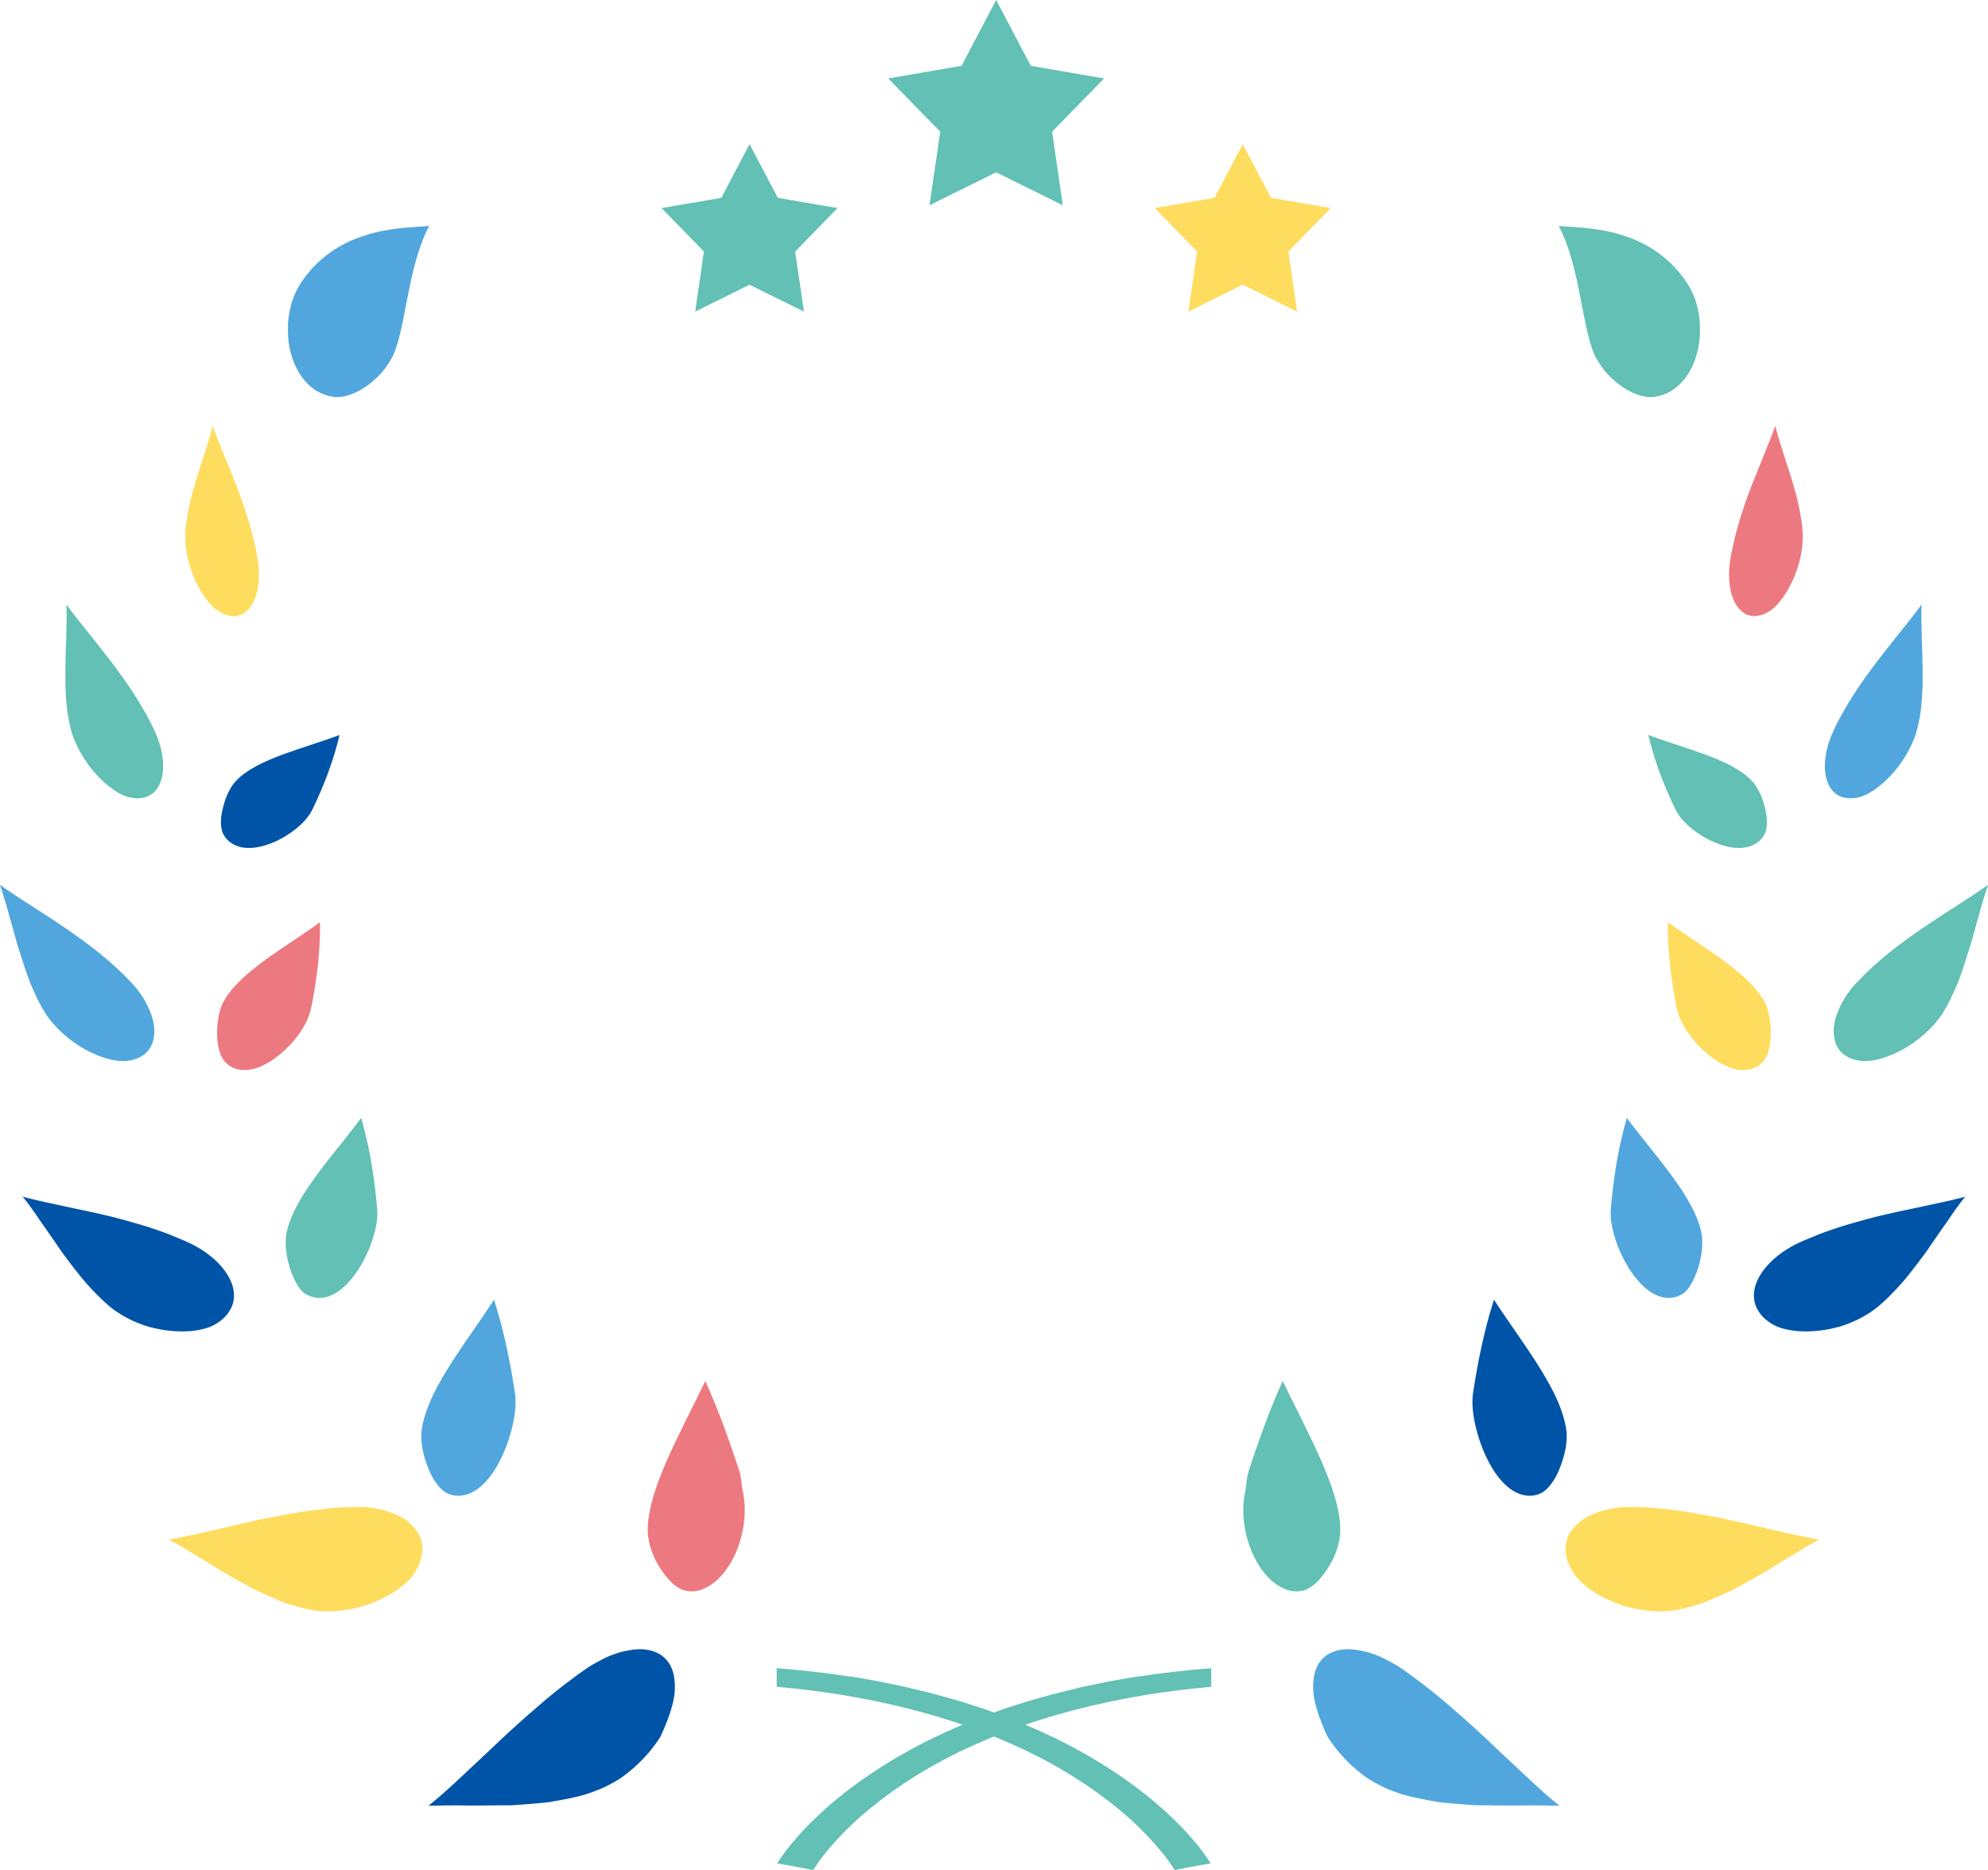 <svg data-name="レイヤー_2" xmlns="http://www.w3.org/2000/svg" viewBox="0 0 175.18 164.74"><g fill-rule="evenodd" data-name="レイヤー_1"><path d="M18.74 37.51c.28.79.63 1.65 1 2.56.18.46.38.93.57 1.41.2.49.39.98.59 1.49.39 1.01.75 2.06 1.07 3.14.16.54.3 1.08.43 1.63.13.55.24 1.11.33 1.67.06.4.08.79.09 1.17 0 .38-.02.74-.07 1.08-.11.67-.31 1.27-.62 1.72-.15.22-.33.41-.53.56-.19.15-.41.25-.65.3-.48.1-1.05 0-1.68-.39-.67-.41-1.43-1.38-2.01-2.61-.57-1.21-.97-2.71-.93-4.06 0-.38.04-.78.09-1.18.06-.4.13-.8.21-1.21.09-.41.17-.83.29-1.24.11-.41.23-.83.36-1.25.06-.21.13-.42.19-.63.07-.21.14-.41.2-.61.13-.41.27-.82.39-1.22.26-.8.51-1.57.68-2.32Z" fill="#fedc5e"/><path d="M29.93 64.72c-.5 2.1-1.26 4.24-2.4 6.59-.3.62-.84 1.22-1.52 1.76-.68.53-1.49 1-2.31 1.29-.82.3-1.65.42-2.37.29-.36-.07-.69-.2-.98-.4-.29-.2-.54-.48-.71-.84-.12-.25-.17-.61-.17-1.01 0-.2.01-.41.05-.63.03-.22.08-.45.14-.67.11-.45.27-.9.46-1.29.2-.4.42-.75.66-1 .48-.51 1.11-.95 1.82-1.33.72-.39 1.53-.72 2.37-1.03 1.68-.62 3.48-1.14 4.97-1.71Z" fill="#0054a7"/><path d="M5.86 53.27c1.07 1.46 2.48 3.12 3.9 4.98.35.46.7.94 1.05 1.42.35.49.69.99 1.02 1.5.33.51.63 1.03.94 1.56.3.53.59 1.08.84 1.63.18.4.34.8.46 1.19.12.39.2.78.25 1.15.1.75.07 1.44-.12 2.02-.18.58-.49 1.04-.96 1.32s-1.1.37-1.88.19c-.82-.19-1.91-.94-2.89-2.02-.24-.27-.49-.56-.71-.87-.22-.31-.43-.63-.62-.96-.38-.67-.71-1.39-.89-2.11-.21-.81-.36-1.7-.42-2.62-.03-.46-.06-.93-.07-1.41V58.8c.02-1.93.17-3.86.09-5.54Z" fill="#62c0b4"/><path d="M28.2 81.26c0 .59 0 1.18-.03 1.79-.01.3-.05.62-.07.92-.02.31-.04.62-.07.93-.03.31-.07.63-.12.96-.05.33-.1.65-.14.98-.1.66-.22 1.34-.37 2.04-.04.19-.1.38-.17.57-.07.19-.15.38-.24.57-.19.39-.43.78-.71 1.16-.56.77-1.28 1.49-2.06 2.05-.77.56-1.6.95-2.39 1.02-.78.08-1.55-.14-2.09-.81-.19-.23-.34-.59-.45-1.01-.1-.43-.17-.92-.16-1.43 0-1.03.2-2.08.56-2.75.75-1.37 2.18-2.59 3.76-3.74 1.59-1.15 3.32-2.22 4.74-3.26Z" fill="#ed7980"/><path d="M0 77.95c3.12 2.24 8.01 4.8 11.57 8.61.65.68 1.15 1.43 1.48 2.16.36.73.55 1.46.55 2.12 0 .17-.01.33-.04.48-.02.16-.05.31-.09.45-.09.29-.23.55-.42.79-.39.46-1 .8-1.86.9-.91.11-2.27-.24-3.65-.99-.69-.37-1.35-.85-1.97-1.4-.31-.28-.6-.57-.87-.88a7.24 7.24 0 0 1-.73-.97c-.47-.76-.89-1.63-1.28-2.57-.1-.23-.18-.47-.27-.71-.08-.24-.17-.48-.25-.73-.16-.49-.32-.99-.48-1.49-.08-.25-.16-.5-.23-.75l-.21-.75c-.14-.5-.27-1-.42-1.49-.26-.98-.54-1.92-.84-2.78Z" fill="#51a7dd"/><path d="M31.82 98.47c.68 2.37 1.15 4.92 1.41 8 .08.8-.09 1.77-.42 2.77-.33 1-.82 2.01-1.42 2.87a8 8 0 0 1-.98 1.16c-.35.33-.72.61-1.11.79-.76.37-1.59.4-2.38-.07-.14-.08-.27-.2-.4-.35-.13-.15-.26-.33-.37-.54-.24-.41-.45-.9-.62-1.42-.32-1.06-.44-2.23-.28-3.05.08-.41.21-.84.38-1.27.17-.43.38-.86.62-1.29.47-.87 1.06-1.74 1.7-2.6.64-.87 1.32-1.73 1.99-2.56.33-.42.66-.83.98-1.24.32-.41.63-.81.91-1.2Z" fill="#62c0b4"/><path d="M1.95 105.41c.99.27 2.1.51 3.28.76.59.13 1.2.26 1.82.39.63.13 1.27.27 1.92.42a46.32 46.32 0 0 1 2.93.77 32.06 32.06 0 0 1 2.94.97c.32.12.63.26.95.39.32.13.64.27.96.42 1.79.86 3.12 2.14 3.64 3.46.26.66.31 1.33.09 1.97-.23.64-.69 1.23-1.52 1.71-.43.25-1.03.44-1.72.54-.69.1-1.47.11-2.3.02-.41-.04-.84-.11-1.26-.21-.43-.09-.86-.21-1.26-.37-.82-.3-1.62-.72-2.32-1.22-.4-.28-.77-.62-1.14-.97-.37-.35-.75-.74-1.11-1.14-.38-.4-.72-.83-1.07-1.27-.35-.44-.69-.89-1.03-1.35-.35-.45-.66-.93-.98-1.39-.32-.46-.64-.93-.96-1.38-.08-.11-.16-.22-.24-.34-.08-.11-.15-.22-.23-.34-.15-.22-.3-.44-.46-.66-.31-.43-.61-.84-.92-1.22Z" fill="#0054a7"/><path d="M43.53 114.5c.77 2.38 1.35 4.99 1.84 8.18.13.83.04 1.87-.22 2.98-.26 1.1-.68 2.26-1.23 3.27-.55 1.01-1.23 1.86-2.01 2.36-.39.25-.8.41-1.23.46-.43.05-.88 0-1.31-.22-.3-.15-.62-.45-.91-.85-.15-.2-.29-.42-.42-.67a7.01 7.01 0 0 1-.35-.79 9.64 9.64 0 0 1-.48-1.68c-.09-.56-.11-1.1-.05-1.55.12-.91.44-1.86.88-2.83.44-.96 1.03-1.97 1.65-2.96 1.26-1.98 2.71-3.95 3.84-5.7Z" fill="#51a7dd"/><path d="M14.85 135.63c1.09-.18 2.29-.44 3.56-.73 1.28-.29 2.64-.63 4.04-.93.35-.07.7-.15 1.05-.22l1.07-.21c.72-.14 1.45-.27 2.18-.38 1.45-.2 2.95-.38 4.42-.4.52 0 1.05 0 1.53.07.49.06.95.16 1.38.3.21.07.42.14.62.22.2.08.39.17.57.26.36.19.68.42.94.68.55.5.91 1.11.99 1.84.08.72-.1 1.56-.67 2.44-.6.93-1.93 1.93-3.63 2.6-.42.17-.87.32-1.33.44-.45.11-.92.2-1.4.26s-.96.09-1.43.08c-.24 0-.48-.01-.71-.04-.23-.03-.46-.06-.69-.1-.51-.1-1.04-.23-1.57-.4a12.81 12.81 0 0 1-1.61-.6c-.54-.23-1.08-.48-1.63-.74-.28-.13-.54-.28-.81-.42l-.8-.45c-.53-.3-1.08-.6-1.6-.92-.52-.32-1.04-.64-1.54-.95-1.03-.61-1.99-1.23-2.94-1.72Z" fill="#fedc5e"/><path d="M62.15 121.67c1 2.18 1.92 4.66 2.96 7.79.13.42.22.91.26 1.43 0 .07 0 .13.02.2s.04.15.05.22c.03.15.06.3.09.46.05.31.08.62.09.94.05 1.27-.19 2.57-.64 3.73-.45 1.16-1.11 2.17-1.9 2.85-.39.34-.82.59-1.27.75-.45.17-.92.19-1.42.09-.35-.07-.74-.3-1.13-.64-.38-.35-.75-.82-1.08-1.32-.16-.25-.31-.52-.45-.79s-.24-.56-.34-.84c-.19-.56-.3-1.11-.31-1.58-.01-.48.02-.98.11-1.5.09-.53.22-1.07.38-1.63.33-1.11.79-2.27 1.31-3.43 1.04-2.32 2.28-4.67 3.27-6.74Z" fill="#ed7980"/><path d="M37.76 159.07c.48-.38.97-.79 1.47-1.24.51-.45 1.03-.93 1.56-1.43.53-.5 1.08-1.01 1.63-1.53.28-.26.56-.52.84-.79.29-.27.57-.54.87-.82.58-.55 1.18-1.09 1.78-1.63.3-.27.6-.54.91-.8l.93-.81c.63-.53 1.26-1.05 1.9-1.54.32-.25.65-.49.98-.74.33-.25.66-.48.99-.71.24-.16.48-.32.72-.45.24-.14.48-.26.72-.39.48-.25.95-.44 1.41-.58.92-.26 1.8-.4 2.56-.27.38.06.74.19 1.05.36.32.18.59.42.81.73.44.61.64 1.48.56 2.63-.04.6-.23 1.33-.5 2.11-.14.39-.3.79-.47 1.2-.09.2-.18.41-.28.61-.11.21-.27.41-.41.62a13.042 13.042 0 0 1-2.75 2.79c-.21.16-.43.32-.66.45-.45.27-.91.51-1.38.72-.53.22-1.1.44-1.69.6-.59.16-1.21.29-1.84.41-.32.06-.64.11-.97.17-.33.05-.65.08-.98.11-.66.06-1.33.11-2.01.16-.34.03-.67.03-1.01.03-.34 0-.67 0-1.01.01-.34 0-.67 0-1.01.01h-.99c-.65-.01-1.3-.02-1.93-.01-.31 0-.63 0-.93.02-.3 0-.6 0-.89.01Z" fill="#0054a7"/><path d="M37.79 19.91c-.78.06-1.69.1-2.66.21-.96.12-2.01.29-3.03.64-1.05.33-2.08.82-3.06 1.52-.48.36-.96.76-1.4 1.22-.43.47-.86.99-1.23 1.59-.26.43-.48.9-.65 1.39-.16.5-.27 1.03-.34 1.56-.02.13-.03.27-.04.4 0 .14-.01.27-.01.41 0 .27 0 .54.02.81s.05.53.09.79c.04.26.11.52.18.77.14.5.33.97.56 1.39.23.43.51.81.83 1.14.63.66 1.42 1.08 2.33 1.21.96.13 2.11-.33 3.14-1.1.5-.39 1-.85 1.4-1.39.2-.27.39-.55.56-.85.17-.3.3-.62.41-.95.51-1.49.79-3.43 1.21-5.41.4-1.97.95-3.94 1.72-5.36Z" fill="#51a7dd"/><path d="M156.44 37.51c-.28.79-.63 1.65-1 2.56-.18.46-.38.93-.57 1.41-.2.49-.39.98-.59 1.49-.39 1.01-.75 2.06-1.07 3.14-.16.54-.3 1.08-.43 1.63-.13.55-.24 1.11-.33 1.67-.06.4-.08.79-.09 1.17 0 .38.02.74.07 1.08.11.67.31 1.27.62 1.72.15.22.33.41.53.56.19.15.41.25.65.3.48.1 1.05 0 1.68-.39.67-.41 1.43-1.38 2.01-2.61.57-1.21.97-2.71.93-4.06 0-.38-.04-.78-.09-1.18-.06-.4-.13-.8-.21-1.21-.09-.41-.17-.83-.29-1.24-.11-.41-.23-.83-.36-1.25-.06-.21-.13-.42-.19-.63-.07-.21-.14-.41-.2-.61-.13-.41-.27-.82-.39-1.22-.26-.8-.51-1.57-.68-2.32Z" fill="#ed7980"/><path d="M145.24 64.72c.5 2.1 1.26 4.24 2.4 6.59.3.62.84 1.22 1.52 1.76.68.53 1.49 1 2.31 1.29.82.3 1.65.42 2.37.29.36-.07.69-.2.98-.4.29-.2.54-.48.71-.84.12-.25.17-.61.17-1.01 0-.2-.01-.41-.05-.63-.03-.22-.08-.45-.14-.67-.11-.45-.27-.9-.46-1.29-.2-.4-.42-.75-.66-1-.48-.51-1.11-.95-1.82-1.33-.72-.39-1.53-.72-2.37-1.03-1.68-.62-3.48-1.14-4.97-1.71Z" fill="#62c0b4"/><path d="M169.32 53.27c-1.07 1.46-2.48 3.12-3.9 4.98-.35.46-.7.94-1.05 1.42-.35.49-.69.99-1.02 1.5-.33.51-.63 1.03-.94 1.56-.3.53-.59 1.08-.84 1.63-.18.4-.34.8-.46 1.19-.12.39-.2.78-.25 1.15-.1.75-.07 1.44.12 2.02.18.58.49 1.04.96 1.32s1.1.37 1.88.19c.82-.19 1.91-.94 2.89-2.02.24-.27.49-.56.71-.87.22-.31.43-.63.62-.96.38-.67.71-1.39.89-2.11.21-.81.36-1.7.42-2.62.03-.46.06-.93.07-1.41V58.8c-.02-1.93-.17-3.86-.09-5.54Z" fill="#51a7dd"/><path d="M146.97 81.26c0 .59 0 1.18.03 1.79.01.3.05.62.07.92.02.31.04.62.07.93.03.31.07.63.12.96.05.33.1.65.14.98.1.66.22 1.34.37 2.04.04.19.1.38.17.57.07.19.15.38.24.57.19.39.43.78.71 1.16.56.77 1.28 1.49 2.06 2.05.77.56 1.6.95 2.39 1.02.78.08 1.55-.14 2.09-.81.19-.23.34-.59.45-1.01.1-.43.17-.92.16-1.43 0-1.03-.2-2.08-.56-2.75-.75-1.37-2.18-2.59-3.76-3.74-1.59-1.15-3.32-2.22-4.74-3.26Z" fill="#fedc5e"/><path d="M175.18 77.95c-3.12 2.24-8.01 4.8-11.57 8.61-.65.68-1.15 1.43-1.48 2.16-.36.73-.55 1.46-.55 2.12 0 .17.01.33.04.48.02.16.05.31.09.45.09.29.23.55.42.79.39.46 1 .8 1.86.9.91.11 2.27-.24 3.65-.99.69-.37 1.35-.85 1.97-1.4.31-.28.6-.57.87-.88.27-.31.53-.64.73-.97.47-.76.89-1.63 1.28-2.57.1-.23.18-.47.27-.71.08-.24.17-.48.25-.73.16-.49.32-.99.48-1.49.08-.25.16-.5.23-.75l.21-.75c.14-.5.27-1 .42-1.49.26-.98.54-1.92.84-2.78Z" fill="#62c0b4"/><path d="M143.36 98.47c-.68 2.37-1.15 4.92-1.41 8-.08.8.09 1.77.42 2.77.33 1 .82 2.01 1.42 2.87a8 8 0 0 0 .98 1.16c.35.33.72.61 1.11.79.77.37 1.59.4 2.38-.07.14-.08.27-.2.4-.35.13-.15.26-.33.37-.54.24-.41.45-.9.62-1.42.32-1.06.44-2.23.28-3.05-.08-.41-.21-.84-.38-1.27-.17-.43-.38-.86-.62-1.29-.47-.87-1.06-1.74-1.7-2.6-.64-.87-1.32-1.73-1.99-2.56-.33-.42-.66-.83-.98-1.24-.32-.41-.63-.81-.91-1.2Z" fill="#51a7dd"/><path d="M173.23 105.41c-.99.27-2.1.51-3.28.76-.59.13-1.2.26-1.82.39-.63.13-1.27.27-1.92.42a46.32 46.32 0 0 0-2.93.77 32.06 32.06 0 0 0-2.94.97c-.32.12-.63.26-.96.39-.32.13-.64.27-.96.42-1.79.86-3.12 2.14-3.64 3.46-.26.66-.31 1.33-.09 1.97.23.64.69 1.23 1.52 1.71.43.25 1.03.44 1.72.54.69.1 1.47.11 2.3.02.41-.04.84-.11 1.26-.21.43-.09.86-.21 1.26-.37.82-.3 1.62-.72 2.32-1.22.4-.28.77-.62 1.14-.97.37-.35.75-.74 1.11-1.14.38-.4.72-.83 1.07-1.27.35-.44.69-.89 1.03-1.35.35-.45.66-.93.98-1.39.32-.46.64-.93.96-1.38.08-.11.16-.22.24-.34.08-.11.15-.22.23-.34.15-.22.3-.44.46-.66.31-.43.61-.84.92-1.22Zm-41.58 9.09c-.77 2.38-1.35 4.99-1.84 8.18-.13.83-.04 1.87.22 2.98.26 1.1.68 2.26 1.23 3.27.55 1.01 1.23 1.86 2.01 2.36.39.25.8.41 1.23.46.43.05.88 0 1.31-.22.3-.15.62-.45.91-.85.15-.2.29-.42.42-.67.13-.25.25-.52.35-.79.21-.55.38-1.13.48-1.68.09-.56.11-1.1.05-1.55-.12-.91-.44-1.86-.88-2.83-.44-.96-1.03-1.97-1.65-2.96-1.26-1.98-2.71-3.95-3.84-5.7Z" fill="#0054a7"/><path d="M160.33 135.63c-1.09-.18-2.29-.44-3.56-.73-1.28-.29-2.64-.63-4.04-.93-.35-.07-.7-.15-1.05-.22l-1.07-.21c-.72-.14-1.45-.27-2.18-.38-1.45-.2-2.95-.38-4.42-.4-.52 0-1.05 0-1.53.07-.49.06-.95.16-1.38.3-.21.07-.42.14-.62.22-.2.08-.39.17-.57.26-.36.19-.68.42-.94.68-.55.5-.91 1.11-.99 1.84-.08.72.1 1.56.67 2.44.6.93 1.93 1.93 3.63 2.6.42.17.87.32 1.33.44.45.11.92.2 1.4.26.47.06.96.09 1.43.08.24 0 .48-.01.71-.04.23-.03.46-.06.69-.1.51-.1 1.04-.23 1.57-.4a12.81 12.81 0 0 0 1.61-.6c.54-.23 1.08-.48 1.63-.74.28-.13.54-.28.81-.42l.8-.45c.53-.3 1.08-.6 1.6-.92.52-.32 1.04-.64 1.54-.95 1.03-.61 1.99-1.23 2.94-1.72Z" fill="#fedc5e"/><path d="M113.03 121.67c-1 2.18-1.92 4.66-2.96 7.79-.13.42-.22.91-.26 1.43 0 .07 0 .13-.02.2s-.04.15-.05.22c-.03.15-.06.3-.09.46-.05.31-.08.62-.09.94-.05 1.27.19 2.57.64 3.73.45 1.16 1.11 2.17 1.9 2.85.39.34.82.59 1.27.75.45.17.92.19 1.42.09.35-.07.74-.3 1.13-.64.38-.35.75-.82 1.08-1.32.16-.25.31-.52.45-.79s.24-.56.34-.84c.19-.56.3-1.11.31-1.58.01-.48-.02-.98-.11-1.5-.09-.53-.22-1.07-.38-1.63-.33-1.11-.79-2.27-1.31-3.43-1.04-2.32-2.28-4.67-3.27-6.74Z" fill="#62c0b4"/><path d="M137.42 159.07c-.48-.38-.97-.79-1.47-1.24-.51-.45-1.03-.93-1.56-1.43-.53-.5-1.08-1.01-1.63-1.53-.28-.26-.56-.52-.84-.79-.29-.27-.57-.54-.87-.82-.58-.55-1.18-1.09-1.78-1.63-.3-.27-.6-.54-.91-.8l-.93-.81c-.63-.53-1.26-1.05-1.9-1.54-.32-.25-.65-.49-.98-.74-.33-.25-.66-.48-.99-.71-.24-.16-.48-.32-.72-.45-.24-.14-.48-.26-.72-.39-.48-.25-.95-.44-1.41-.58-.92-.26-1.8-.4-2.56-.27-.38.06-.74.19-1.05.36-.32.18-.59.42-.81.73-.44.61-.64 1.48-.56 2.63.04.6.23 1.33.5 2.11.14.39.3.79.47 1.2.09.2.18.41.28.61.11.21.27.41.41.62a13.042 13.042 0 0 0 2.75 2.79c.21.16.43.32.66.45.45.27.91.51 1.38.72.53.22 1.1.44 1.69.6.59.16 1.21.29 1.84.41.32.06.64.11.97.17.33.05.65.08.98.11.66.06 1.33.11 2.01.16.34.03.67.03 1.01.03.34 0 .67 0 1.01.01.34 0 .67 0 1.01.01h.99c.65-.01 1.3-.02 1.93-.01.31 0 .63 0 .93.02.3 0 .6 0 .89.01Z" fill="#51a7dd"/><path d="M137.38 19.91c.78.06 1.69.1 2.66.21.96.12 2.01.29 3.03.64 1.05.33 2.08.82 3.06 1.52.48.36.96.76 1.4 1.22.43.47.86.99 1.23 1.59.26.43.48.9.65 1.39.16.5.27 1.03.34 1.56.02.13.03.27.04.4 0 .14.01.27.01.41 0 .27 0 .54-.02.81s-.05.53-.09.79c-.05.26-.11.52-.18.77-.14.5-.33.97-.56 1.39-.23.43-.51.81-.83 1.14-.63.66-1.42 1.08-2.33 1.21-.96.13-2.11-.33-3.14-1.1-.5-.39-1-.85-1.4-1.39-.2-.27-.39-.55-.56-.85-.17-.3-.3-.62-.41-.95-.51-1.49-.79-3.43-1.21-5.41-.4-1.97-.95-3.94-1.72-5.36Z" fill="#62c0b4"/><g fill="#62c0b4"><path d="m100.28 147.68-1.73.3c-.29.05-.58.1-.86.15l-.85.18c-.57.12-1.14.23-1.7.36l-1.67.41c-.56.13-1.1.29-1.65.44-.54.16-1.1.3-1.62.47l-1.6.51c-.52.18-1.03.37-1.55.56-2.05.76-4.01 1.62-5.84 2.56s-3.53 1.98-5.1 3.07c-1.57 1.1-3.01 2.27-4.28 3.5-.65.61-1.23 1.25-1.8 1.9-.28.32-.55.65-.8.99-.13.17-.25.34-.37.51l-.18.27-.09.14-.1.16c1.06.18 2.12.37 3.17.58.38-.61.84-1.23 1.35-1.83.51-.6 1.05-1.19 1.64-1.77 1.16-1.16 2.49-2.25 3.94-3.29 1.45-1.04 3.03-2.01 4.72-2.9 1.7-.89 3.52-1.7 5.42-2.42 3.81-1.46 8.02-2.52 12.38-3.24 1.85-.29 3.72-.52 5.62-.69v-1.64c-2.16.17-4.31.41-6.43.74Z"/><path d="m74.9 147.68 1.73.3c.29.05.58.1.86.15l.85.18c.57.12 1.14.23 1.7.36l1.67.41c.56.13 1.1.29 1.65.44.54.16 1.1.3 1.62.47l1.59.51c.52.18 1.03.37 1.55.56 2.05.76 4.01 1.62 5.84 2.56s3.53 1.98 5.1 3.07c1.57 1.1 3.01 2.27 4.28 3.5.65.61 1.24 1.25 1.8 1.9.28.32.55.65.8.99.13.17.25.34.37.51l.18.27.09.14.1.16c-1.06.18-2.12.37-3.17.58-.38-.61-.84-1.23-1.35-1.83-.51-.6-1.05-1.19-1.64-1.77-1.16-1.16-2.49-2.25-3.94-3.29a40.398 40.398 0 0 0-4.72-2.9c-1.7-.89-3.52-1.7-5.42-2.42-3.81-1.46-8.02-2.52-12.38-3.24a85.38 85.38 0 0 0-5.62-.69v-1.64c2.16.17 4.31.41 6.43.74Z"/></g><path fill="#62c0b4" d="m87.78 15.18 5.87 2.9-.94-6.48 4.58-4.69-6.46-1.11L87.78 0l-3.05 5.8-6.46 1.11 4.58 4.69-.94 6.48 5.87-2.9zm-21.73 9.9 4.79 2.37-.77-5.29 3.73-3.83-5.26-.9-2.49-4.73-2.49 4.73-5.26.9 3.73 3.83-.77 5.29 4.79-2.37z"/><path fill="#fedc5e" d="m109.51 25.08 4.79 2.37-.77-5.29 3.73-3.83-5.26-.9-2.49-4.73-2.49 4.73-5.26.9 3.73 3.83-.77 5.29 4.79-2.37z"/></g></svg>